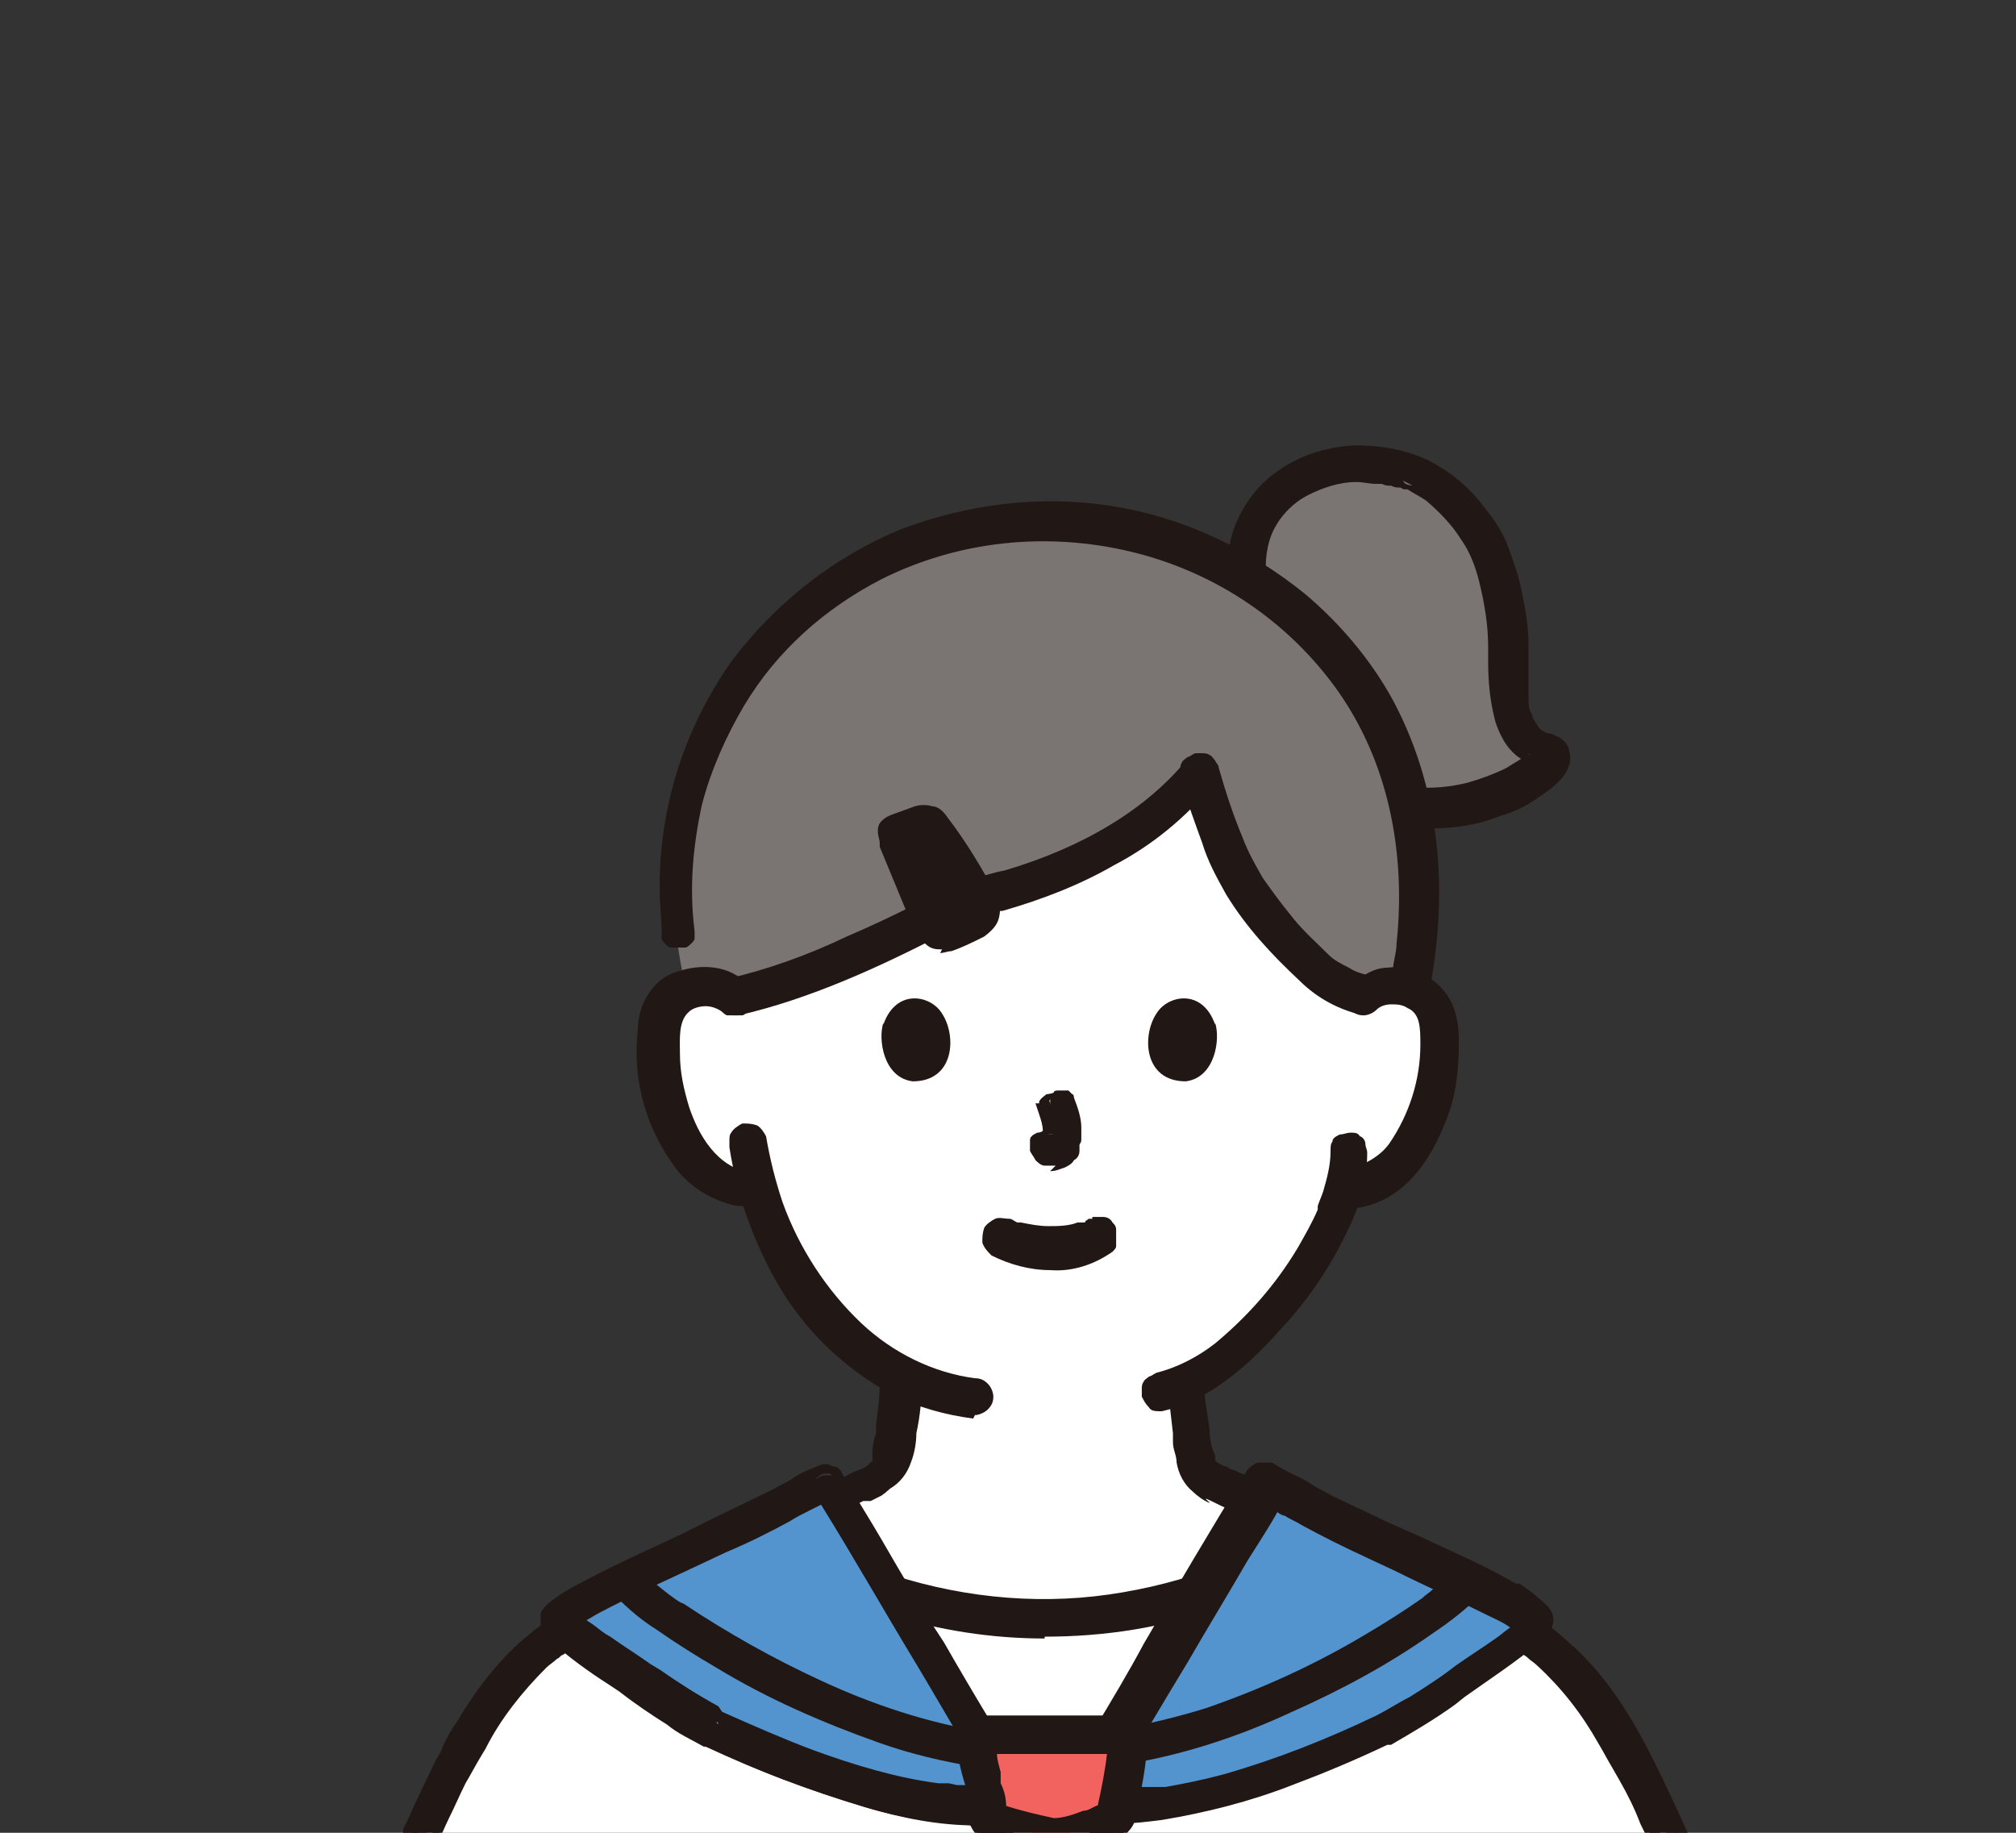 <svg viewBox="0 0 110 100" xmlns="http://www.w3.org/2000/svg" xmlns:xlink="http://www.w3.org/1999/xlink"><rect x="0" y="0" width="110" height="100" fill="#333333" stroke="none"/><clipPath id="a"><path d="m16 17h78v83h-78z"/></clipPath><g clip-path="url(#a)"><path d="m72.4 82.8c-.3-.1-5.6-2.6-5.7-2.6-1.7-.6-1.6-1.7-1.8-2.9-.2-.9-.3-1.8-.3-2.7 4.3-1.8 7.8-7.6 8.4-9.3 0-.3.3-.8.4-1.4h.3c.7-.1 1.4-.4 2-.9.7-.6 1.3-1.4 1.7-2.2.8-1.7 1.2-3.6 1-5.4 0-.5-.1-.9-.4-1.4-.2-.3-.4-.6-.7-.8s-.6-.3-1-.4c-.4 0-.7 0-1.1 0-.4.1-.7.3-1 .5 0 0 1.8-14.4-17.2-14.4s-17.1 14.4-17.1 14.4c-.3-.2-.6-.4-1-.5s-.7-.1-1.1 0c-.4 0-.7.2-1 .4s-.6.5-.7.8c-.2.4-.3.9-.4 1.4-.2 1.9.2 3.8 1 5.4.4.9 1 1.6 1.7 2.2.6.5 1.3.8 2 .9h.7c.6 2.5 1.8 4.7 3.3 6.6 1.4 1.7 3 3.1 5 4 0 1-.2 1.9-.3 2.8-.2 1.2-.1 2.3-1.8 2.9-.1 0-5.3 2.5-5.7 2.6 0 0 .1 9.1 15.1 9.1s15.6-9.1 15.6-9.1z" fill="#fff"/><path d="m91 100.2c-.6-1.3-1.2-2.7-1.9-3.9-.6-1.1-1.8-3.8-4.2-5.9-2.8-2.3-5.9-4.2-9.2-5.7-.9-.4-1.8-.9-2.8-1.3-4.6 3.3-10.2 5-15.8 5s-11.2-1.7-15.8-5c-1 .4-2 .9-2.8 1.3-3.3 1.5-6.4 3.4-9.2 5.7-2.4 2.1-3.6 4.8-4.2 5.9-.7 1.3-1.3 2.6-1.9 3.9h68z" fill="#fff"/><path d="m72.6 42.2c1 1.1 3 1.9 5.3 1.9 2.1 0 4.2-.7 5.9-2 .2-.2.4-.4.6-.7 0 0 0-.2 0-.3v-.2c-1.4-.2-1.9-1.5-2.1-2.9s0-2.9-.2-4.2c-.3-2-.9-3.8-1.4-4.5-2.1-3.4-4.4-3.8-6.2-4-1 0-1.9.1-2.8.5-.9.3-1.7.9-2.4 1.6-.5.6-.9 1.4-1.1 2.2s-.2 1.6 0 2.4l4.6 10.3z" fill="#7a7473"/><path d="m72.1 42.7c1.1 1.1 2.6 1.8 4.2 2 1.8.3 3.7 0 5.4-.5.7-.3 1.4-.6 2.1-1.1s1.6-1.2 1.3-2.2c0-.2-.2-.4-.4-.5-.2 0-.4-.1-.6-.2s-.5-.3-.6-.5-.3-.5-.3-.7c0-.3-.2-.6-.2-.9 0-1 0-2 0-2.9 0-1-.2-2-.4-2.9-.2-.8-.5-1.6-.8-2.4-.3-.7-.7-1.3-1.2-1.9-.8-1.1-1.8-1.9-3-2.5s-2.5-.8-3.8-.8c-1.6 0-3.2.7-4.4 1.7-.6.6-1.2 1.2-1.5 2-.4.8-.5 1.6-.6 2.5 0 .4 0 .9.1 1.3 0 .2.2.3.3.4.2 0 .3.1.5 0 .2 0 .3-.2.4-.3 0-.2.1-.3 0-.5-.2-1 0-2 .4-2.9s1.1-1.6 2-2.1c.8-.5 1.8-.7 2.7-.8h1.2.1.2c.2 0 .4 0 .5.1.2 0 .3 0 .5.1h.2.1c.4.2.8.4 1.1.6.8.6 1.5 1.4 2 2.2.5.7.8 1.6 1.1 2.4.3 1.2.5 2.4.6 3.7 0 1.3 0 2.7.3 4 .2.5.4 1 .8 1.4.2.2.4.4.6.5.1 0 .3.1.5.2h.2s.2 0 .1 0l-.2-.2s0-.1 0 0v.1c-.1.2-.3.3-.5.5-.3.2-.5.4-.8.5-.7.4-1.4.7-2.2.9-1.7.4-3.5.3-5.1-.2-.7-.2-1.4-.7-1.9-1.2-.6-.7-1.6.3-1 1z" fill="#211715"/><path d="m77.9 45.1c-.6 0-1.1 0-1.7-.1-1.6-.2-3.2-.9-4.4-2.1 0-.1-.2-.2-.2-.4 0-.1 0-.3 0-.4s0-.3.1-.4c0-.1.1-.2.3-.3 0 0 .2-.2.3-.2h.4.4c.1 0 .2.1.3.2.5.5 1.1.9 1.8 1.1 1.6.6 3.3.6 4.9.2.7-.2 1.5-.5 2.1-.8.3-.2.5-.3.8-.5-.2-.1-.4-.3-.5-.4-.4-.4-.7-1-.9-1.6-.3-1.1-.4-2.2-.4-3.3v-.8c0-1.2-.2-2.4-.5-3.6-.2-.8-.5-1.6-1-2.3-.5-.8-1.2-1.5-1.9-2.1-.3-.2-.7-.4-1-.6h-.2s-.2-.1-.2-.1c-.2 0-.3 0-.5-.1-.2 0-.3 0-.5-.1h-.3c-.4 0-.7-.1-1.1-.1-.9 0-1.8.3-2.6.7s-1.5 1.1-1.9 1.9-.5 1.8-.4 2.7c0 .3 0 .5-.1.8-.1.2-.4.4-.6.5-.3 0-.5 0-.8-.1-.2-.1-.4-.4-.5-.6 0-.5-.1-.9-.1-1.4 0-.9.2-1.8.6-2.6s.9-1.5 1.6-2.1c1.3-1.1 2.9-1.7 4.7-1.8 1.4 0 2.7.2 4 .8 1.2.6 2.3 1.5 3.1 2.6.5.6.9 1.2 1.2 1.9.3.8.6 1.6.8 2.5.2 1 .4 2 .4 3v1.1 1.9c0 .3 0 .6.2.9 0 .2.2.4.3.6s.3.3.5.4c.2 0 .4.1.6.2.1 0 .3.2.4.3s.2.3.2.4c.4 1.2-.9 2.1-1.5 2.5-.7.5-1.4.9-2.2 1.1-1.2.5-2.5.7-3.8.7zm-5.6-2.6c1.1 1 2.5 1.7 4 1.9 1.7.3 3.5 0 5.2-.5.7-.3 1.4-.6 2-1 .7-.5 1.4-1.1 1.2-1.8 0-.1-.1-.3-.2-.3s-.3 0-.5-.1c-.3-.1-.6-.4-.8-.6s-.3-.5-.4-.8-.2-.7-.2-1c0-.6 0-1.3 0-1.9 0-.3 0-.7 0-1 0-1-.2-1.9-.4-2.9-.2-.8-.4-1.6-.8-2.4-.3-.6-.7-1.2-1.1-1.8-.7-1-1.7-1.9-2.8-2.4s-2.4-.8-3.7-.7c-1.6 0-3 .7-4.2 1.7-.6.5-1.1 1.2-1.4 1.9s-.5 1.5-.5 2.3c0 .4 0 .8.1 1.2 0 0 0 .2.2.2s.2 0 .3 0c0 0 .2 0 .2-.2 0 0 0-.2 0-.3-.2-1.1 0-2.1.4-3.1.5-1 1.2-1.8 2.2-2.2.9-.5 1.9-.8 2.9-.8h1.2.3c.2 0 .4.1.6.2.2 0 .4 0 .5.2s.6.2.6.2c.3.2.6.4.9.6.8.6 1.6 1.4 2.1 2.3.5.8.9 1.6 1.1 2.5.4 1.2.5 2.5.6 3.7v.8c0 1 0 2.1.3 3.1.2.5.4.9.8 1.3.2.2.3.3.5.4s0 0 0 0h.3c0-.1.1.2.1.2l.4.4v.3s-.2.3-.2.3h-.4c0-.2-.1-.2-.2-.2 0 0-.2.2-.3.2-.3.2-.6.4-.8.6-.7.4-1.5.7-2.3.9-1.8.4-3.6.4-5.3-.2-.8-.3-1.5-.7-2-1.3s0 0-.1 0c0 0 0 0-.1 0 0 0 0 0-.1 0v.1.1.1.1z" fill="#211715"/><path d="m74.3 54.3c.3-.2.6-.4 1-.5s.7-.1 1.1 0c.2 0 .4 0 .6.2.4-2 .5-4.1.4-6.2-.1-3.4-1.1-6.7-2.8-9.6-.7-1.2-1.6-2.3-2.6-3.3-.4-.4-1-1-1.4-1.4-1.1-.9-2.2-1.6-3.4-2.3-1-.5-1.9-1-3-1.4-2.3-.8-4.7-1.2-7.1-1.2-4.3 0-8.5 1.2-12 3.7-2.5 1.7-4.5 4-6 6.7-1.4 2.7-2.2 5.6-2.3 8.7 0 1.1 0 2.1.1 3.2.1 1 .3 2 .5 3h.4 1.1c.4.1.7.3 1 .5 5.5-1.3 11.7-4.8 13-5.4 4.9-1.1 9.6-3.4 12.5-6.9.6 2.1 1.4 4.2 2.3 6.1 1 1.7 4 5.6 6.5 6.2" fill="#7a7473"/><g fill="#211715"><path d="m64.9 42.4c.4 1.2.8 2.4 1.2 3.6.3.9.8 1.8 1.3 2.7 1.1 1.7 2.4 3.3 3.9 4.6.8.8 1.8 1.4 2.9 1.7.9.2 1.2-1.1.4-1.3-.4 0-.7-.2-1.1-.4s-.8-.5-1.1-.8c-.8-.7-1.5-1.4-2.2-2.2-.6-.7-1.1-1.3-1.5-2.1-.4-.7-.8-1.5-1.1-2.3-.5-1.3-.9-2.5-1.3-3.8 0-.2-.2-.3-.3-.4-.2 0-.3-.1-.5 0-.2 0-.3.2-.4.3 0 .2-.1.3 0 .5z"/><path d="m74.3 55.3s-.2 0-.3 0c-1.1-.3-2.2-.9-3.1-1.8-1.5-1.4-2.9-2.9-4-4.7-.5-.9-1-1.8-1.3-2.8-.4-1.1-.8-2.2-1.2-3.5 0-.2 0-.4 0-.5s0-.3.1-.4c0-.1.2-.2.3-.3.1 0 .2-.1.4-.2h.4c.1 0 .3 0 .4.1.1 0 .2.2.3.3 0 .1.2.2.2.4.4 1.4.8 2.6 1.3 3.8.3.8.7 1.5 1.1 2.2.5.7 1 1.4 1.5 2 .6.8 1.4 1.5 2.1 2.2.3.3.7.5 1.1.7.3.2.6.3 1 .4.2 0 .3.1.5.2.1.1.2.3.3.4v.6c0 .2-.1.4-.3.5 0 0-.2.2-.3.2s-.3 0-.4 0m-9.2-12.8c.4 1.3.8 2.5 1.2 3.6.3.9.7 1.8 1.2 2.6 1 1.7 2.3 3.2 3.8 4.5.8.7 1.7 1.3 2.8 1.6h.2.2s0-.1.1-.2 0-.1 0-.2c0 0 0 0 0-.1 0 0 0 0-.1 0-.4 0-.8-.3-1.2-.5s-.8-.5-1.1-.8c-.8-.7-1.5-1.4-2.2-2.2-.6-.7-1.1-1.4-1.6-2.1s-.9-1.5-1.2-2.3c-.5-1.2-.9-2.5-1.3-3.9 0 0 0 0 0-.1 0 0 0 0-.1 0 0 0 0 0-.1 0 0 0 0 0-.1 0 0 0 0 0-.1 0v.1.1z"/><path d="m65 41.4c-2.5 3.2-6.3 5.1-10.1 6.2-.5.2-1.1.3-1.6.4-.3 0-.6.2-.9.3-.5.2-.9.5-1.4.7-1.5.8-3.1 1.6-4.7 2.3-2.1 1-4.3 1.7-6.5 2.3-.9.2-.5 1.5.4 1.3 3.9-.9 7.5-2.6 11-4.4.5-.3 1.1-.6 1.6-.8.2 0 .3-.2.5-.2h.2.4c.3 0 .5-.1.8-.2 2.1-.6 4.1-1.4 6-2.4 2-1.1 3.8-2.6 5.3-4.3.1-.1.2-.3.2-.5s0-.4-.2-.5c-.1-.1-.3-.2-.5-.2s-.4 0-.5.2"/><path d="m40 55.3c-.1 0-.3 0-.4 0s-.2-.1-.3-.2-.2-.3-.3-.5c0-.2 0-.4 0-.6s.1-.3.3-.4c.1-.1.3-.2.4-.2 2.2-.5 4.4-1.3 6.5-2.3 1.4-.6 2.9-1.3 4.6-2.2l.4-.2c.3-.2.6-.3 1-.5.3-.2.7-.3 1-.3.5-.1 1-.3 1.6-.4 4.4-1.3 7.8-3.4 10-6.1.2-.2.5-.3.7-.3s.5.1.7.3.3.5.3.7c0 .3-.1.5-.3.7-1.5 1.8-3.3 3.3-5.4 4.4-1.9 1.1-4 1.9-6.1 2.5-.3 0-.5.1-.8.2h-.4c-.1.1-.2.1-.2.1-.1 0-.2.1-.3.2l-1.6.8c-3.5 1.8-7.2 3.5-11.1 4.4 0 0-.2 0-.3 0m25.3-13.8c-2.3 2.8-5.8 5-10.3 6.3-.5.2-1.1.3-1.6.4-.3 0-.6.2-.9.3-.3.2-.6.3-1 .5l-.4.2c-1.8.9-3.3 1.6-4.7 2.3-2.1 1-4.3 1.7-6.6 2.3 0 0 0 0-.1 0v.1.2s0 .1.1.2h.2.2c3.8-.9 7.5-2.6 11-4.4l1.6-.8c.2-.1.3-.2.5-.3h.3c0-.1 0 0 0 0h.3c.3-.1.5-.2.8-.3 2.1-.6 4.1-1.4 6-2.4 2-1.1 3.8-2.5 5.2-4.2 0 0 .1-.2.1-.3 0 0 0-.2-.1-.3h-.2s-.2 0-.2 0z"/><path d="m74.8 54.8c.3-.2.6-.4 1-.4s.8 0 1.1.2c.8.5.9 1.5.9 2.3 0 2-.6 4-1.7 5.6-.6.8-1.5 1.4-2.5 1.6-.2 0-.3.2-.4.3 0 .2-.1.3 0 .5 0 .2.2.3.3.4.2 0 .3.1.5 0 2.5-.4 4.1-2.8 4.8-5.1.4-1.2.5-2.4.5-3.7s-.4-2.6-1.6-3.3c-.6-.3-1.3-.5-2-.4-.7 0-1.3.4-1.8.8-.1.1-.2.3-.2.5s0 .4.2.5c.1.1.3.2.5.2s.4 0 .5-.2z"/><path d="m73.7 65.8c-.2 0-.5 0-.7-.3-.2-.2-.3-.4-.3-.6s0-.5.2-.7c.1-.2.3-.4.6-.4.9-.2 1.8-.7 2.3-1.4 1.1-1.6 1.7-3.5 1.7-5.4 0-.9 0-1.7-.7-2-.3-.2-.6-.2-.9-.2s-.6.1-.8.3c-.2.2-.5.3-.7.3-.3 0-.5-.1-.7-.3s-.3-.5-.3-.7c0-.3.1-.5.3-.7.6-.5 1.3-.8 2-.9.8 0 1.5 0 2.2.5 1.5.9 1.7 2.4 1.7 3.5 0 1.3-.1 2.6-.5 3.8-.5 1.4-1.8 4.8-5 5.3h-.2m2.1-11.9c.4 0 .8.1 1.1.3 1 .6 1 1.8 1.1 2.6 0 2.1-.6 4.1-1.8 5.8-.7.9-1.6 1.5-2.7 1.7 0 0-.2 0-.2.2v.3s0 .2.2.2h.3c2.9-.5 4.1-3.6 4.5-4.9.4-1.2.5-2.4.5-3.6 0-1.5-.5-2.4-1.4-3-.5-.3-1.1-.4-1.8-.4-.6 0-1.2.3-1.6.7v.2s0 .2.1.2h.3s.2 0 .2-.1l.2.2-.2-.3c.4-.3.9-.5 1.4-.5"/><path d="m73 62.9c0 .8-.2 1.5-.4 2.2 0 .3-.2.5-.3.8v.2c-.3.7-.7 1.4-1.2 2.1-1.2 2-2.8 3.8-4.6 5.3-1 .8-2.1 1.4-3.4 1.7-.9.2-.5 1.5.4 1.3 2.6-.6 4.7-2.4 6.4-4.4 1.4-1.6 2.6-3.3 3.5-5.2.6-1.3 1-2.7 1-4.1 0-.9-1.4-.9-1.4 0z"/><path d="m63.3 77c-.2 0-.5 0-.6-.2-.2-.2-.3-.4-.4-.6 0-.1 0-.3 0-.4s0-.3.1-.4c0-.1.2-.2.3-.3.1 0 .2-.1.4-.2 1.2-.3 2.3-.9 3.2-1.6 1.8-1.5 3.3-3.2 4.5-5.2.4-.7.8-1.4 1.1-2.1 0-.1 0-.2 0-.2.1-.3.2-.5.3-.8.2-.7.4-1.4.4-2.2 0-.2 0-.4.1-.5 0-.2.2-.3.4-.4.2 0 .4-.1.6-.1s.4 0 .5.2c.1 0 .3.2.3.4s.1.3.1.5c0 1.5-.4 2.9-1.1 4.3-.9 1.9-2.1 3.7-3.6 5.3-2.2 2.5-4.3 4-6.5 4.5 0 0-.2 0-.3 0m9.3-10.4c-.3.6-.7 1.3-1.1 1.9-1.2 2-2.8 3.9-4.7 5.4-1 .8-2.2 1.4-3.5 1.8 0 0 0 0-.1 0v.1.1.1s0 0 .1.1h.1.1c2.1-.5 4.1-1.9 6.2-4.3 1.4-1.5 2.6-3.3 3.5-5.2.6-1.3.9-2.6 1-4v-.1s0 0 0-.1c0 0-.1 0-.2 0 0 0-.1 0-.2 0 0 0 0 0-.1.1v.2c0 .8-.2 1.6-.4 2.3 0 .2-.2.5-.2.7s-.3.7-.3.7z"/><path d="m40.5 53.8c-.5-.4-1-.7-1.6-.8s-1.2 0-1.8.2-1 .6-1.4 1.1c-.3.6-.5 1.2-.6 1.9-.2 2.5.4 5 1.9 7.1.8 1.1 2 1.9 3.4 2.2h.5c.2 0 .3-.2.3-.4s0-.4 0-.5c0-.2-.2-.3-.4-.3-1.9-.3-3.1-2.1-3.7-3.8-.3-.9-.5-1.9-.6-2.9 0-.9 0-2 .6-2.6.3-.3.7-.4 1.2-.4.4 0 .8.2 1.2.4.1.1.3.2.5.2s.4 0 .5-.2c.1-.1.2-.3.2-.5s0-.4-.2-.5z"/><path d="m40.5 65.8s-.2 0-.3 0c-1.4-.3-2.7-1.1-3.5-2.3-1.5-2.1-2.2-4.7-1.9-7.3 0-.7.2-1.4.6-2s.9-1 1.6-1.2c.6-.2 1.3-.3 2-.2s1.3.4 1.8.9c0 .1.2.2.2.4v.4.4c0 .1-.1.2-.2.3 0 0-.2.2-.3.2s-.3 0-.4 0-.3 0-.4 0-.2-.1-.3-.2c-.3-.2-.6-.3-.9-.3s-.7.1-.9.3c-.6.5-.5 1.5-.5 2.3 0 1 .2 1.9.5 2.9.5 1.5 1.5 3.3 3.4 3.6.1 0 .3 0 .4.2.1 0 .2.2.3.3 0 .1.1.3.1.4v.4c0 .2-.2.4-.4.5s-.4.2-.6.2m-2.5-12.7c-.4 0-.7 0-1.1.2-.5.2-.9.5-1.2 1s-.5 1.1-.5 1.7c-.2 2.4.4 4.9 1.8 6.9.7 1.1 1.9 1.8 3.1 2.1h.3s.2-.1.2-.2c0 0 0-.2 0-.3 0 0-.1-.1-.2-.2-2.2-.4-3.4-2.4-3.9-4-.3-1-.5-2-.6-3 0-.9 0-2.2.8-2.9.4-.3.9-.5 1.4-.5s1 .2 1.4.5c0 0 .2.1.3.1 0 0 .2 0 .3-.1v-.2s0-.2-.1-.2c-.5-.5-1.2-.7-1.9-.7z"/><path d="m40 62.6c.4 2.6 1.3 5 2.6 7.3 1.5 2.5 3.6 4.6 6.2 6 1.3.7 2.8 1.1 4.3 1.3.2 0 .4 0 .5-.2.1-.1.2-.3.2-.5s0-.4-.2-.5c-.1-.1-.3-.2-.5-.2-2.4-.3-4.7-1.4-6.4-3.1-2-1.8-3.5-4.2-4.4-6.7-.4-1.2-.7-2.4-.9-3.7 0-.2-.2-.3-.3-.4-.2 0-.3-.1-.5 0-.2 0-.3.2-.4.3 0 .2-.1.3 0 .5z"/><path d="m53.1 77.4c-1.5-.2-3-.6-4.4-1.3-2.6-1.4-4.8-3.5-6.3-6.1-1.3-2.3-2.2-4.8-2.6-7.4 0-.1 0-.3 0-.4s0-.3.1-.4c.1-.2.4-.4.6-.5.3 0 .5 0 .8.1.2.1.4.4.5.6.2 1.2.5 2.4.9 3.6.9 2.5 2.4 4.8 4.3 6.6 1.7 1.6 3.9 2.7 6.2 3 .3 0 .5.1.7.3s.3.5.3.7c0 .3-.1.5-.3.7s-.5.3-.7.3m-12.5-15.1s0 0 0 0-.2 0-.2.2v.3c.4 2.6 1.3 5 2.6 7.2 1.5 2.5 3.6 4.5 6.1 5.8 1.3.7 2.7 1.1 4.1 1.2 0 0 .2 0 .2-.1v-.2s0-.2-.1-.2c0 0-.2-.1-.3-.1-2.5-.3-4.8-1.4-6.6-3.2-2-1.9-3.6-4.2-4.5-6.9-.4-1.2-.7-2.4-.9-3.7 0 0 0-.1-.1-.2s-.1 0-.2 0"/><path d="m44.4 81.3c-2.1.8-4.1 1.7-6 2.7-2 .9-4 2-5.9 3.2-1.2.8-2.4 1.6-3.5 2.6-1.4 1.3-2.7 2.8-3.6 4.5-.4.7-.7 1.3-1.1 2-.7 1.2-1.2 2.5-1.8 3.7 0 .2-.1.3 0 .5s.2.3.3.4c.2 0 .3.1.5 0 .2 0 .3-.2.4-.3.5-1.1 1-2.2 1.5-3.2.3-.6.7-1.3 1-1.9.9-1.7 2-3.2 3.4-4.5.2-.2.4-.3.6-.5.1 0 .2-.2.3-.3s.2-.2.2-.2c.6-.5 1.2-.9 1.9-1.3 1.8-1.2 3.6-2.2 5.5-3.1 2.1-1.1 4.4-2.1 6.6-2.9.2 0 .3-.2.4-.3s.1-.3 0-.5c0-.2-.2-.3-.3-.4-.2 0-.3-.1-.5 0z"/><path d="m23 101.3c-.2 0-.4 0-.5-.1-.2-.1-.4-.4-.5-.6s0-.5 0-.8c.2-.4.4-.8.6-1.3.4-.8.8-1.7 1.2-2.5.2-.3.3-.5.4-.8.2-.4.4-.8.7-1.2 1-1.7 2.2-3.3 3.7-4.6 1.1-.9 2.3-1.8 3.6-2.6 1.9-1.2 3.9-2.3 5.9-3.2l1-.5c1.7-.8 3.4-1.6 5.1-2.2h.8c.2.1.4.4.5.6v.8s-.4.4-.6.5c-1.9.7-3.8 1.6-5.7 2.5l-.9.4c-1.9.9-3.7 1.9-5.5 3.1-.7.4-1.3.9-1.8 1.3l-.3.2c-.1 0-.2.2-.3.2-.2.2-.4.3-.6.5-1.3 1.3-2.5 2.8-3.3 4.4l-.3.5c-.3.5-.5.9-.8 1.4-.3.6-.6 1.3-.9 1.9-.2.4-.4.9-.6 1.3 0 .2-.2.3-.4.4s-.3.1-.5.1m21.5-19.4c-1.7.6-3.4 1.4-5 2.2l-1 .5c-2 .9-4 2-5.9 3.2-1.2.8-2.4 1.6-3.5 2.5-1.4 1.2-2.6 2.7-3.5 4.4-.2.4-.4.8-.7 1.2-.1.3-.3.5-.4.8-.4.8-.8 1.6-1.2 2.4-.2.4-.4.9-.6 1.3v.3s0 .2.2.2h.3s.2 0 .2-.2c.2-.4.4-.8.6-1.3.3-.6.6-1.3.9-2 .2-.5.5-.9.8-1.4l.3-.5c.9-1.7 2.1-3.3 3.5-4.6.2-.2.4-.3.6-.5 0 0 .1-.1.2-.2s.4-.3.4-.3c.6-.4 1.2-.9 1.9-1.3 1.8-1.2 3.7-2.2 5.6-3.1l.9-.4c1.9-.9 3.8-1.8 5.7-2.5 0 0 .2 0 .2-.2 0 0 0-.2 0-.3 0 0 0-.2-.2-.2 0 0-.2 0-.3 0"/><path d="m69.3 82.6c2 .7 3.9 1.7 5.8 2.6 2 .9 3.9 2 5.8 3.1.7.4 1.4.9 2 1.4.1 0 .3.2.4.3h.2v.2c-.1 0 0 0 0 0 .2.2.4.3.6.5 1.4 1.2 2.5 2.7 3.4 4.3.4.7.7 1.4 1.1 2 .6 1.2 1.1 2.4 1.7 3.6 0 .2.2.3.4.3h.5c.2 0 .3-.2.3-.4s0-.4 0-.5c-1.7-3.5-3.2-7.3-6.2-10-1-.9-2.1-1.7-3.3-2.4-1.8-1.2-3.7-2.2-5.7-3.2-2.2-1.1-4.5-2.1-6.8-3-.2 0-.4 0-.5 0-.2 0-.3.2-.3.4v.5c0 .2.2.3.4.3z"/><path d="m91 101.3c-.2 0-.4 0-.5-.1-.2 0-.3-.2-.4-.4-.2-.5-.4-.9-.6-1.3-.3-.8-.7-1.6-1.1-2.3l-.4-.7c-.3-.5-.5-.9-.8-1.4-.9-1.6-2-3-3.3-4.2-.2-.2-.4-.3-.6-.5l-.3-.2c-.1 0-.3-.2-.4-.3-.6-.5-1.3-.9-2-1.4-1.8-1.1-3.8-2.2-5.7-3.1l-1.1-.5c-1.5-.8-3.1-1.4-4.7-2-.3 0-.5-.3-.6-.5s-.2-.5 0-.8c0-.3.2-.5.5-.6.2-.1.5-.2.8-.1 2 .8 4 1.6 5.9 2.6l1 .5c2 .9 3.9 2 5.7 3.2 1.2.7 2.3 1.6 3.3 2.5 2.7 2.4 4.2 5.6 5.7 8.8.2.4.4.9.6 1.3.1.2.2.5 0 .8 0 .3-.2.5-.5.6-.2 0-.3.1-.5.1m-7.2-11.4c.2.2.4.3.6.5 1.4 1.2 2.6 2.7 3.5 4.4.3.5.5.9.8 1.4l.4.6c.4.8.8 1.6 1.1 2.4.2.4.4.9.6 1.3 0 0 .1.1.2.1h.3s.1-.1.2-.2c0 0 0-.2 0-.3-.2-.4-.4-.9-.6-1.3-1.5-3.1-3-6.3-5.5-8.6-1-.9-2.1-1.7-3.2-2.4-1.8-1.2-3.7-2.2-5.6-3.2l-1-.5c-1.9-1-3.8-1.8-5.8-2.6 0 0-.2 0-.3 0 0 0-.1.1-.2.2v.1.1.1h.1c1.6.6 3.2 1.3 4.8 2.1l1.1.5c2 .9 3.9 2 5.8 3.1.7.5 1.4.9 2 1.4.1 0 .2.2.4.3l.3.2v.2c-.1 0 0-.2 0-.2z"/><path d="m48.8 75.5c0 .8-.1 1.5-.3 2.3 0 .5-.1 1-.3 1.5v.3.1s0 .1-.1.2-.2.2-.2.2c-.3.2-.6.3-.9.4-1.3.6-2.6 1.2-3.9 1.8-.4.2-.7.3-1.1.5-.1 0-.2.1-.4.2 0 0-.2.1 0 0-.2 0-.3.2-.4.3 0 .2-.1.3 0 .5 0 .2.2.3.3.4.2 0 .3.1.5 0 .5-.2 1-.4 1.5-.7.8-.4 1.6-.7 2.4-1.1.6-.3 1.2-.6 1.8-.8 0 0 .3-.2 0 0 .3-.2.6-.2.9-.4.5-.3.9-.8 1.1-1.4.2-.5.3-1.1.3-1.6.2-.9.3-1.9.3-2.9 0-.2 0-.4-.2-.5s-.3-.2-.5-.2-.4 0-.5.2-.2.3-.2.5z"/><path d="m41.7 84.7c-.2 0-.4 0-.6-.2s-.3-.3-.4-.5c0-.3 0-.5 0-.8.1-.2.3-.4.6-.5s1.4-.6 1.4-.6c.5-.2 1.1-.5 1.6-.7.8-.4 1.6-.7 2.3-1.1.3-.1.6-.2.8-.4 0 0 .1-.1.2-.2s0 0 0-.1c0-.1 0-.1 0-.1s0-.2 0-.3c0-.3.1-.7.2-1 0-.2 0-.3 0-.5.1-.7.2-1.5.2-2.2 0-.3.1-.5.3-.7s.5-.3.7-.3h.4c.1 0 .2.1.3.2 0 0 .2.2.2.3v.4c0 1-.2 2-.3 2.9 0 .6-.2 1.1-.3 1.7-.2.6-.6 1.2-1.2 1.6-.2.1-.4.2-.6.3 0 0-.1 0-.2 0 0 0-.1 0-.2 0-.4.2-.8.4-1.2.6l-.5.3c-.8.4-1.6.7-2.4 1.1l-.4.2c-.4.2-.7.3-1.1.5 0 0-.2 0-.3 0m.3-1.2s-.1.1-.2.2v.2s0 .2.2.2.2 0 .3 0c.3-.1.7-.3 1-.5l.4-.2c.8-.4 1.6-.7 2.4-1.1l.5-.3c.4-.2.8-.4 1.2-.5 0 0 .1 0 .2-.1 0 0 .2 0 .2-.1.1 0 .3-.1.4-.2.4-.3.8-.7.9-1.2.2-.5.3-1 .3-1.6.2-.9.3-1.9.3-2.8 0 0 0-.2-.1-.2 0 0-.2-.1-.2-.1s-.2 0-.2.1c0 0-.1.2-.1.3 0 .8-.1 1.6-.3 2.3v.5c0 .3-.1.7-.2 1.1s-.2.6-.2.6-.1.1-.1.1c0 .1-.2.2-.3.3-.3.2-.6.3-.9.5-.8.3-1.5.7-2.3 1.1-.5.2-1.1.5-1.6.7l-1.4.6s0 0-.1 0 0 0 0 0"/><path d="m63.9 75.5c0 .9.2 1.7.3 2.6 0 .5.1 1.1.3 1.6.1.5.4 1 .8 1.4.2.2.5.4.8.5.2 0 .3.1.4.2-.2-.1-.2 0-.1 0 1.3.6 2.7 1.2 4 1.8.6.3 1.2.6 1.8.8h.3.3s.2-.1.2-.2c0 0 0-.2.1-.2 0 0 0-.2 0-.3 0 0 0-.2 0-.3 0 0-.1-.1-.2-.2 0 0-.2 0-.2-.1-.2 0 .2 0 0 0h-.3c-.3-.3-.6-.4-.9-.5-.8-.4-1.5-.7-2.3-1.1-.6-.3-1.2-.6-1.8-.8-.2 0-.3-.2-.5-.2s-.4-.2-.6-.4c0 0 0 0-.1-.1 0 0 0 .1 0 0 0 0 0 0 0-.1-.2-.5-.3-1-.3-1.5-.1-.8-.3-1.7-.3-2.5 0-.2 0-.4-.2-.5-.1-.1-.3-.2-.5-.2s-.4 0-.5.2-.2.3-.2.5z"/><path d="m72.4 84.7s-.2 0-.3 0c-.5-.2-.9-.4-1.3-.6-.2 0-.3-.2-.5-.2l-1-.5c-1-.5-2-.9-3-1.4s-.2 0-.3 0c-.3-.1-.7-.4-.9-.6-.5-.4-.8-1-.9-1.6 0-.4-.2-.7-.2-1.1 0-.2 0-.3 0-.5-.1-.9-.2-1.7-.3-2.6 0-.3.1-.6.3-.8s.5-.3.7-.3c.3 0 .5.1.7.3s.3.5.3.7c0 .8.2 1.7.3 2.5 0 .5.1 1 .3 1.4v.2.1c.1.1.3.2.5.3h.1c.1.1.3.2.4.2l1.8.8c.8.4 1.5.7 2.3 1.1.3.1.6.3.9.4h.3c0 .1.2.2.2.2s0 0 0 0c.2.1.3.3.4.5v.6c0 .2-.2.4-.4.5s-.4.2-.6.2m-5.5-3c.9.4 1.9.9 2.8 1.3l1 .5c.2 0 .3.2.5.2.4.2.8.4 1.3.6h.3s.1-.1.2-.2c0 0 0-.1 0-.2 0 0 0-.1-.1-.2l-.4-.2s0 0 0 0c-.3-.1-.6-.3-.9-.4-.8-.4-1.5-.7-2.3-1.1l-1.8-.8c-.1 0-.3-.1-.4-.2h-.1c-.2-.1-.4-.3-.6-.4s-.4-.5-.4-.5h.1-.1v-.3c-.1 0 0 0 0 0-.1-.4-.2-.9-.2-1.3-.1-.8-.3-1.7-.3-2.5 0 0 0-.2-.1-.3 0 0-.2-.1-.3-.1 0 0-.2 0-.2.1s-.1.1-.1.2c0 .8.2 1.7.3 2.5v.5c0 .4.1.7.2 1.1.1.5.4.9.7 1.2.2.2.5.3.7.5h.2c.1 0 .2 0 .3.1z"/><path d="m40.9 84c3.7 2.6 7.9 4.2 12.3 4.8 4.5.6 9 .1 13.3-1.4 2.4-.8 4.6-2 6.7-3.4.2 0 .3-.2.3-.4s0-.4 0-.5c0-.2-.2-.3-.4-.3s-.4 0-.5 0c-3.5 2.5-7.6 4.1-11.9 4.6-4.3.6-8.6 0-12.7-1.3-2.3-.8-4.4-1.9-6.3-3.3-.2 0-.3-.1-.5 0-.2 0-.3.2-.4.3 0 .2-.1.3 0 .5 0 .2.2.3.3.4z"/><path d="m57 89.4c-5.8 0-11.5-1.8-16.3-5.1h-.2c0-.1 0-.2 0-.2-.2-.2-.3-.4-.3-.7 0-.2 0-.5.2-.7s.4-.3.6-.4c.2 0 .5 0 .7.1 1.9 1.4 4.1 2.5 6.3 3.3 4 1.4 8.3 1.9 12.5 1.3s8.2-2.1 11.7-4.6c.1 0 .2-.1.4-.2h.4c.1 0 .3 0 .4.2.1 0 .2.2.3.3 0 .1.1.2.1.4v.4c0 .1 0 .3-.2.4 0 .1-.2.2-.3.3-2.1 1.5-4.3 2.6-6.7 3.5-3.1 1.1-6.3 1.6-9.6 1.6zm-15.7-5.5c3.6 2.4 7.7 4 12 4.6 4.4.6 8.9.1 13.1-1.4 2.3-.8 4.6-2 6.6-3.4 0 0 .1-.1.2-.2 0 0 0-.2 0-.3 0 0-.1-.1-.2-.2 0 0-.2 0-.3 0-3.6 2.5-7.7 4.1-12 4.7s-8.7 0-12.8-1.4c-2.3-.8-4.4-1.9-6.4-3.3 0 0-.2 0-.3 0 0 0-.2 0-.2.2v.3s0 .2.2.2h.2v.2z"/></g><path d="m75.5 94.3c1.9-.9 8.6-5.6 8.4-5.8-.6-.9-6.4-3.4-10.5-5.4-2.3-1.1-3.8-2.1-4.2-2.2-2.8 4.6-7.5 12.7-10.4 17.5 3.1.6 8.2 0 16.8-4" fill="#5394cf"/><path d="m38.8 94.3c-1.9-.9-8.6-5.6-8.4-5.8.6-.9 6.4-3.4 10.5-5.4 2.3-1.1 3.8-2.1 4.2-2.3 2.8 4.6 7.5 12.7 10.4 17.5-3.1.6-8.2 0-16.8-4" fill="#5394cf"/><path d="m75.8 94.9c1.4-.7 2.8-1.6 4-2.5 1.4-.9 2.8-1.9 4-2.9.4-.4.9-.8.5-1.4-.5-.5-1-.9-1.6-1.2-2.1-1.1-4.2-2.1-6.4-3.1-1.4-.6-2.8-1.3-4.1-2-.9-.5-1.8-1.1-2.8-1.5-.2 0-.3-.1-.5 0s-.3.2-.4.3c-2.8 4.6-5.5 9.3-8.3 13.9-.7 1.2-1.4 2.4-2.1 3.6 0 .2-.1.4 0 .5 0 .2.2.3.3.4h.2c1.6.3 3.3.3 5 0 2.4-.4 4.8-1 7-1.9 1.8-.7 3.6-1.4 5.3-2.2.2 0 .3-.2.3-.4s0-.4 0-.5c0-.2-.2-.3-.4-.3s-.4 0-.5 0c-2.7 1.3-5.5 2.4-8.3 3.2-1.1.3-2.1.5-3.2.7-.1 0-.3 0-.4 0h-.2c-.2 0-.4 0-.7 0-.4 0-.8 0-1.2 0s-.8 0-1.2 0c0 0-.2 0-.3 0h-.1c-.1 0 .2 0 0 0s-.4 0-.5 0l.4 1c2.8-4.6 5.5-9.3 8.3-14 .7-1.2 1.4-2.3 2.1-3.5l-1 .2c.7.4 1.4.8 2.2 1.2l3.6 1.8c2.2 1 4.4 2 6.5 3.1.7.4 1.4.7 2.1 1.2.1.1 0 0 0 0h.1s-.1-.2 0 0c0-.1 0-.2 0-.3s0-.2 0-.3.1-.1 0 0c0 0-.1.1-.2.2 0 0-.2.2-.3.2 0 0 0 0-.1.1 0 0-.2.2 0 0-.3.2-.6.4-.9.7-.7.5-1.4 1-2.2 1.5-.8.6-1.7 1.1-2.5 1.7-.6.4-1.2.8-1.9 1.1-.2 0-.3.2-.3.4v.5c0 .2.2.3.4.3h.5" fill="#211715"/><path d="m61.1 99.6c-.9 0-1.8 0-2.7-.2 0 0-.2 0-.3-.1-.1 0-.2-.2-.3-.3 0-.1-.1-.2-.2-.4 0-.1 0-.3 0-.4s0-.3.1-.4c.7-1.2 1.4-2.4 2.1-3.6.9-1.5 1.8-3 2.6-4.5 1.8-3.1 3.7-6.3 5.6-9.4.1-.2.4-.4.6-.5h.8c.5.3 1 .6 1.5.8.4.2.8.5 1.2.7 1.1.6 2.3 1.1 3.5 1.7l1.8.8c1.7.8 3.6 1.6 5.3 2.6h.2c.6.4 1.1.8 1.6 1.3.7.9-.2 1.6-.5 1.9-1.3 1.1-2.7 2-4.1 3l-.5.4c-1.1.8-2.3 1.5-3.5 2.2 0 0 0 0-.2 0-1.9.9-3.6 1.6-5.2 2.2-2.3.9-4.7 1.5-7.1 1.9-.8.1-1.6.2-2.4.2m-1.4-.7c1.3.1 2.5 0 3.8-.1 2.4-.4 4.7-1 7-1.9 1.4-.5 2.8-1.1 4.3-1.8 0 0-.1-.1-.2-.2 0-.1-.1-.3-.1-.4-2.5 1.1-5 2.1-7.6 2.8-1.1.3-2.2.5-3.2.7-.1 0-.3 0-.4 0h-.1c-.2 0-.5 0-.7 0-.4 0-.9 0-1.3 0s-.7 0-1.1 0l-.4.7m-1-.8c0 .1-.1.2-.2.3v.3s0 .2.2.2h.3l-.4-.9zm1.8-.3h.7 1.2.7.2.4c1.1-.2 2.1-.4 3.2-.7 2.8-.8 5.6-1.9 8.3-3.2.6-.3 1.2-.7 1.8-1 .8-.5 1.6-1 2.5-1.7.7-.5 1.5-1 2.2-1.5.3-.2.5-.4.8-.6-.4-.3-.9-.5-1.3-.7-1.6-.8-3.4-1.6-5-2.4l-1.5-.7c-1.3-.6-2.5-1.2-3.6-1.8-.3-.2-.6-.3-.9-.5-.1 0-.3-.1-.4-.2-.5.9-1.1 1.8-1.6 2.6-1.1 1.9-2.2 3.7-3.3 5.6-1.4 2.3-2.8 4.7-4.2 7m-1.1-.3s0 0 0 0c1.5-2.4 2.9-4.9 4.3-7.3 1.1-1.9 2.2-3.7 3.3-5.6.5-.9 1-1.7 1.6-2.6 0 0-.2 0-.3-.1l-.4-.2c-1.7 2.8-3.4 5.7-5.1 8.5-.9 1.5-1.8 3-2.6 4.5-.5.9-1.1 1.8-1.6 2.7h.4.1zm15.8-3.4s-.1.1-.1.2v.3s.1.1.2.1h.2s.1-.2.1-.3c0 0 0-.2 0-.3 0 0-.1-.1-.2-.2 0 0-.2 0-.3 0s0 0 0 0m.9-.2s.1.1.2.2c0 .1.1.3.1.4.9-.5 1.8-1.1 2.6-1.7l.5-.4c1.3-.9 2.7-1.9 4-2.9.6-.5.6-.7.4-1-.4-.4-.8-.7-1.3-1h-.2c-1.7-1-3.5-1.9-5.2-2.7l-1.8-.8c-1.2-.5-2.4-1.1-3.5-1.7-.4-.2-.8-.5-1.3-.7-.2-.1-.4-.2-.6-.4l-.2.3s-.1.2-.2.3c.1 0 .3.1.4.2.3.2.6.3.9.5 1.2.6 2.4 1.2 3.6 1.8l1.5.7c1.7.8 3.4 1.6 5 2.4.5.3 1.1.6 1.6.9s.1-.1.2-.2c0 0 0-.1.1-.1h.2.2s0 .2 0 .2v.2.2.3.1.2c0 .1-.1.2-.1.2s0 0-.1 0c0 0-.1 0-.2 0 0 0 0 0-.1 0 0 0 0 0 0-.1s0 0 0 0c-.3.3-.6.5-.9.7-.7.5-1.5 1-2.2 1.6-.9.6-1.7 1.2-2.5 1.7-.3.2-.7.4-1 .6m-7.1-13.1s-.1 0-.2 0c0 0-.1 0-.1.1l-.3.5 1.3-.3c-.2 0-.3-.2-.5-.3 0 0-.1 0-.2 0z" fill="#211715"/><path d="m61.1 96c3.2-.5 6.3-1.5 9.3-2.9 2.7-1.2 5.2-2.6 7.7-4.3.9-.6 1.8-1.3 2.5-2 .1-.1.2-.3.2-.5s0-.4-.2-.5c-.1-.1-.3-.2-.5-.2s-.4 0-.5.2c-.3.3-.6.5-.9.8 0 0-.2.1-.3.2h-.2c-.2.3-.4.4-.7.6-1.1.7-2.2 1.4-3.3 2.1-2.7 1.6-5.6 2.9-8.5 3.9-1.7.6-3.4 1-5.1 1.3-.2 0-.3.2-.4.3 0 .2-.1.3 0 .5 0 .2.2.3.3.4.2 0 .3.1.5 0z" fill="#211715"/><path d="m60.9 96.4c-.2 0-.4 0-.6-.2-.2-.1-.3-.3-.4-.5 0-.1 0-.3 0-.5s0-.3.2-.4c0-.1.2-.2.3-.3.1 0 .2-.1.4-.1 1.7-.3 3.4-.7 5-1.2 2.9-1 5.8-2.3 8.5-3.9 1.2-.7 2.3-1.4 3.3-2.1.2-.2.4-.3.6-.5l.2-.2s.1-.1.2-.2c.3-.2.6-.5.8-.7 0 0 .2-.2.3-.2h.4.4c.1 0 .2.1.3.2 0 0 .2.2.2.3v.4.4c0 .1-.1.2-.2.3-.8.8-1.7 1.5-2.6 2.1-2.4 1.7-5 3.1-7.7 4.3-3 1.4-6.1 2.4-9.3 2.9h-.2m17.7-9.2-.2.2c-.2.2-.4.3-.7.5-1 .7-2.1 1.4-3.3 2.1-2.7 1.6-5.6 2.9-8.6 3.9-1.7.6-3.4 1-5.2 1.3v.3s0 .2.2.2h.3c3.2-.5 6.3-1.5 9.2-2.9 2.7-1.2 5.2-2.6 7.6-4.2.9-.6 1.7-1.2 2.5-2 0 0 .1-.2.1-.3 0 0 0-.2-.1-.2 0 0-.2-.1-.3-.1 0 0-.2 0-.2.1-.3.3-.5.5-.8.7l-.3.2s0 0 0 0z" fill="#211715"/><path d="m39.2 93.7c-1.3-.7-2.6-1.5-3.9-2.4-.7-.5-1.5-1-2.2-1.5-.3-.2-.6-.5-1-.7-.1-.1-.3-.2-.4-.3s-.1 0-.2-.1c-.2-.1-.3-.3-.5-.4v.6c-.1.2 0 0 0 0h.1c.1 0 .3-.2.4-.3.3-.2.7-.4 1-.6 2.1-1.1 4.2-2.1 6.4-3.1 1.3-.6 2.7-1.2 4-1.9.9-.5 1.7-1 2.6-1.4l-.9-.2c2.8 4.6 5.5 9.3 8.3 13.9.7 1.2 1.4 2.4 2.1 3.6l.4-1c-.2 0-.3 0-.5 0h-.1s.2 0 0 0c0 0-.2 0-.3 0-.4 0-.7 0-1.1 0s-.8 0-1.2 0c-.2 0-.4 0-.7 0-.1 0-.2 0-.3 0h-.2s0 0 0 0c-2.4-.4-4.7-1-6.9-1.8-1.7-.6-3.4-1.4-5.1-2.1-.2 0-.3-.1-.5 0-.2 0-.3.2-.4.3 0 .2-.1.3 0 .5 0 .2.2.3.3.4 2.8 1.4 5.8 2.5 8.8 3.4 2 .6 4 .9 6 1 .8 0 1.7 0 2.5-.2.1 0 .2 0 .3-.2 0 0 .1-.2.2-.3 0 0 0-.2 0-.3s0-.2 0-.3c-2.8-4.6-5.5-9.3-8.3-14-.7-1.2-1.4-2.3-2.1-3.5 0-.2-.2-.3-.4-.3s-.4 0-.5 0c-.8.4-1.5.9-2.3 1.3-1.2.7-2.5 1.2-3.8 1.8-2.2 1-4.5 2-6.7 3.2-.7.3-1.4.7-2 1.2-.1 0-.3.2-.3.4v.5c0 .2.2.4.4.6 1.2 1 2.4 1.9 3.7 2.8.9.6 1.7 1.2 2.6 1.7.6.4 1.3.8 2 1.2.2 0 .3.1.5 0 .2 0 .3-.2.4-.3 0-.2.1-.3 0-.5 0-.2-.2-.3-.3-.4" fill="#211715"/><path d="m53.4 99.6h-.1c-2.1 0-4.1-.4-6.1-1-3-.9-5.9-2-8.7-3.3 0 0 0 0-.1 0-.7-.4-1.4-.7-2-1.2-.8-.5-1.7-1.1-2.6-1.8l-.6-.4c-1.1-.7-2.2-1.5-3.2-2.4-.2-.2-.4-.4-.5-.7 0-.2 0-.5 0-.7s.2-.4.4-.6c.6-.5 1.3-.9 2.1-1.3 1.7-.9 3.5-1.7 5.2-2.5l1.4-.7c1.2-.6 2.5-1.2 3.7-1.8.3-.2.6-.3.9-.5.4-.3.9-.5 1.4-.7.2-.1.5-.2.8 0 .3 0 .5.2.6.5.7 1.2 1.4 2.3 2.1 3.5 1.1 1.9 2.2 3.8 3.4 5.6 1.6 2.8 3.3 5.6 5 8.3 0 0 0 .2.1.2v.4c0 .1 0 .3-.1.4 0 .1-.2.2-.3.3-.1 0-.2.1-.4.2-.8.2-1.7.2-2.5.2m-13.7-4.5c2.5 1.2 5.1 2.1 7.8 2.9 1.9.6 3.9.9 6 .9h1.4c-.1-.2-.3-.4-.4-.7-.2 0-.5 0-.7 0-.4 0-.8 0-1.2 0-.2 0-.4 0-.7 0h-.5c-2.4-.4-4.7-1-6.9-1.8-1.4-.5-2.8-1.1-4.3-1.8 0 .2 0 .3-.1.4 0 0-.1.1-.2.2m15.9 2.6-.4.9h.4s.2 0 .2-.2c0 0 0-.2 0-.3 0-.1-.1-.2-.2-.3zm-16.3-4.4c1.8.8 3.4 1.5 5 2.1 2.2.8 4.5 1.5 6.8 1.8h.5c.2 0 .4.1.6.1h1.2.4c-.4-.7-.9-1.5-1.3-2.2-.9-1.5-1.7-2.9-2.6-4.4-1.7-2.8-3.4-5.8-5.2-8.7-.2.1-.4.2-.6.3-.4.2-.8.4-1.1.6-1.1.6-2.3 1.2-3.5 1.7l-1.7.8c-1.7.8-3.5 1.6-5.2 2.5-.2.1-.5.3-.7.4l.3.2c.3.2.6.5 1 .7.7.5 1.5 1 2.2 1.5l.5.3c1 .7 2.1 1.4 3.2 2zm6-11.5c1.7 2.9 3.5 5.8 5.1 8.6.9 1.5 1.7 2.9 2.6 4.4.5.8 1 1.7 1.5 2.5h.2c.2 0 .4 0 .5-.1-1.5-2.5-3-5-4.5-7.5-1.1-1.9-2.2-3.8-3.3-5.6-.5-.9-1-1.7-1.5-2.6l-.4.2s-.2 0-.3.1m-6.6 12.7h.3s.2 0 .2-.2c0 0 0-.2 0-.3 0 0 0-.2-.2-.2s-.2 0-.3 0c0 0-.2 0-.2.2v.3s0 .2.2.2m-8-6.8c-.1 0-.2.2-.4.3-.3.3-.3.5-.3.6s.2.3.3.4c1 .9 2 1.6 3.1 2.3l.6.4c1 .7 1.8 1.2 2.6 1.7.4.2.8.5 1.1.7 0-.1 0-.3.1-.4 0 0 .1-.2.2-.2-.9-.5-1.7-1.1-2.5-1.6l-.5-.3c-.7-.5-1.5-1-2.2-1.5-.3-.2-.6-.5-1-.7s-.3-.3-.3-.3c0 .1 0 .2-.1.2 0 0-.1 0-.2 0h-.2s0-.2 0-.2 0-.1 0-.2v-.1s0-.1 0-.1 0-.2 0-.3c0 0 0-.1 0-.2 0 0 0-.1 0-.2v-.2zm.6.2s.1.1.2.2c.3-.2.6-.4 1-.5 1.7-.9 3.5-1.7 5.2-2.5l1.7-.8c1.1-.5 2.3-1.1 3.5-1.7.4-.2.8-.4 1.1-.6l.6-.3s-.1-.2-.2-.3l-.2-.3c-.1 0-.3.2-.4.2-.3.2-.6.4-1 .5-1.2.7-2.5 1.3-3.8 1.8l-1.4.7c-1.7.8-3.5 1.6-5.2 2.5-.6.3-1.1.6-1.6.9h.2.2s.1 0 .1.1m13.2-7.1 1.3.3c0-.2-.2-.3-.3-.5 0 0-.1-.1-.2-.2 0 0-.2 0-.3 0-.2 0-.4.2-.5.3" fill="#211715"/><path d="m53.6 94.7c-3.1-.5-6.1-1.4-9-2.8-2.6-1.2-5.2-2.6-7.6-4.2-.3-.2-.5-.4-.8-.5-.1 0-.2-.2-.3-.2h-.2c.1 0 0-.1 0-.2-.4-.3-.7-.6-1-.9-.1-.1-.3-.2-.5-.2s-.4 0-.5.2c-.1.1-.2.3-.2.5s0 .4.2.5c.7.7 1.4 1.2 2.2 1.8 1.1.8 2.2 1.4 3.3 2.1 2.8 1.6 5.8 3 8.8 4 1.7.6 3.4 1 5.2 1.3h.5c.2 0 .3-.2.3-.4s0-.4 0-.5c0-.2-.2-.3-.4-.3z" fill="#211715"/><path d="m53.4 96.4h-.2c-1.8-.3-3.5-.7-5.2-1.3-3.1-1.1-6.1-2.4-8.9-4.1-1.2-.7-2.3-1.4-3.3-2.1-.8-.5-1.5-1.1-2.2-1.8-.2-.2-.3-.5-.3-.7 0-.3.1-.5.3-.7s.5-.3.7-.3.5.1.7.3c.3.3.6.6 1 .9l.5.4c.3.2.5.4.8.5 2.4 1.6 4.9 3 7.5 4.2 2.8 1.3 5.8 2.3 8.9 2.8.1 0 .2 0 .4.1s.2.2.3.3c0 .1.1.3.2.4v.5c0 .2-.2.4-.4.5s-.4.2-.6.2m-19.3-10.5s-.2 0-.3.1v.1s0 0 0 .1v.1.1c.7.6 1.4 1.2 2.1 1.7 1 .7 2.1 1.4 3.3 2.1 2.8 1.6 5.7 3 8.8 4 1.7.6 3.4 1 5.1 1.3h.3s.2-.1.2-.2 0-.2 0-.3v-.3s0 .3 0 .3c-3.1-.5-6.2-1.5-9.1-2.8-2.7-1.2-5.2-2.6-7.6-4.2-.3-.2-.5-.4-.8-.5h-.2c0-.1-.4-.4-.4-.4-.4-.3-.7-.6-1-.9 0 0 0 0-.1 0 0 0 0 0-.1 0" fill="#211715"/><path d="m53.5 99.1v3c0 .2 0 .4.2.5s.3.2.5.2.4 0 .5-.2.2-.3.2-.5c0-1 0-2 0-3 0-.2 0-.4-.2-.5-.1-.1-.3-.2-.5-.2s-.4 0-.5.2c-.1.1-.2.3-.2.5z" fill="#211715"/><path d="m54.3 103.1c-.3 0-.5-.1-.7-.3s-.3-.5-.3-.7c0-.5 0-1 0-1.5s0-1 0-1.5c0-.3.1-.5.3-.7s.5-.3.7-.3c.3 0 .5.1.7.3s.3.5.3.7v1.5 1.5c0 .3-.1.5-.3.7s-.5.3-.7.3zm-.4-4v1.5 1.5s0 .2.1.3c0 0 .2.1.2.1s.2 0 .2-.1c0 0 .1-.2.1-.3 0-.5 0-1 0-1.5s0-1 0-1.5c0 0 0-.2-.1-.3 0 0-.2-.1-.2-.1s-.2 0-.2.1c0 0-.1.2-.1.3" fill="#211715"/><path d="m59.9 99.1v3 .3s0 .2.2.2c0 0 .1.1.2.2h.3s.2 0 .3 0c0 0 .2 0 .2-.2 0 0 .1-.1.2-.2 0 0 0-.2 0-.3 0-1 0-2 0-3 0-.2 0-.4-.2-.5-.1-.1-.3-.2-.5-.2s-.4 0-.5.2c-.1.1-.2.3-.2.5z" fill="#211715"/><path d="m60.5 103.1c-.3 0-.5-.1-.7-.3s-.3-.5-.3-.7c0-.5 0-1 0-1.5s0-1 0-1.5 0-.3 0-.4.1-.2.2-.3c0 0 .2-.2.3-.2h.4s.3 0 .4 0 .2.1.3.2c0 0 .2.2.2.3v.4 1.5 1.5c0 .3-.1.5-.3.7s-.5.3-.7.3zm.1-4.3s-.2 0-.2.1c0 0-.1.2-.1.3v1.5 1.5s0 .2.1.3c0 0 .2.1.2.1s.2 0 .2-.1c0 0 .1-.2.1-.3 0-.5 0-1 0-1.5s0-1 0-1.5 0-.2-.1-.3c0 0-.2-.1-.2-.1" fill="#211715"/><path d="m53.1 94.6c.1 1.3.6 3.4.7 4.6 1.2.5 2.4.8 3.6 1 1.1-.2 2.2-.5 3.2-1 .4-1.5.6-3 .7-4.6-.3 0-7.7 0-8.3 0z" fill="#f2635f"/><path d="m52.4 94.6c.1 1.2.4 2.4.6 3.6 0 .3 0 .5.1.8 0 .4.1.7.6.9.6.3 1.3.5 2 .6.7.2 1.4.3 2.2.3.6-.1 1.2-.3 1.8-.4.5-.1 1-.4 1.5-.6.4-.3.5-1 .6-1.5.3-1.2.4-2.5.5-3.7 0-.2 0-.3-.1-.4 0-.1-.2-.2-.4-.3-.3 0-.7 0-1 0-.6 0-1.2 0-1.9 0-1.4 0-2.9 0-4.3 0-.4 0-.9 0-1.3 0-.2 0-.4 0-.5.2-.1.1-.2.3-.2.5s0 .4.2.5c.1.1.3.2.5.2h7.2.7.2l-.5-.7c0 1.5-.3 3-.7 4.4l.3-.4c-.4.2-.8.4-1.2.5-.6.2-1.2.3-1.8.4h.4c-1.2-.2-2.5-.5-3.6-1l.5.5c-.1-.8-.2-1.5-.4-2.3-.1-.7-.3-1.5-.3-2.2 0-.2 0-.4-.2-.5-.1-.1-.3-.2-.5-.2s-.4 0-.5.2c-.1.1-.2.3-.2.5" fill="#211715"/><path d="m57.4 101.2c-.5 0-1.1-.1-1.6-.3h-.3c-.7-.2-1.4-.5-2-.7-.2 0-.4-.3-.5-.5s-.2-.4-.2-.7 0-.6-.1-.8v-.7c-.3-.9-.5-1.9-.6-2.9 0-.3 0-.5.2-.6 0-.1.2-.2.4-.3.1 0 .3-.1.5-.1h.9.4 4.3 1.9 1.1c.2 0 .4.2.6.4.1.2.2.4.2.6 0 1.3-.2 2.5-.5 3.8v.2c0 .3 0 .6-.2.8-.1.3-.3.5-.5.7-.5.3-1 .5-1.5.6-.6.2-1.2.4-1.9.5-.1 0-.3 0-.4 0m-2.6-1.2c.2 0 .5.1.7.2h.3c.6.3 1.1.3 1.7.3s1.1-.2 1.7-.4l.2-.8c-.1 0-.3 0-.4.1-.5.2-1 .3-1.6.4h-.4c-.8-.2-1.6-.4-2.4-.6v.8zm-1.6-1.6v.5c0 .5.1.6.3.7.4.2.8.3 1.2.4l-1.6-1.6zm8-.6-1.7 2.2c.4-.1.8-.3 1.2-.5.2-.1.3-.6.3-1 0 0 0-.2 0-.3s0-.3 0-.4m-6.4.7c.9.3 1.8.5 2.7.7.5 0 1.1-.2 1.6-.4.3 0 .5-.2.8-.3.2-.9.4-1.9.5-2.8-1.4 0-2.8 0-4.2 0-.6 0-1.2 0-1.8 0 0 .3.1.6.2 1v.6c.2.4.3.8.3 1.3m-1.6-.7.8.3c0-.3-.1-.6-.2-.9v-.6c-.2-.4-.2-.7-.3-1.1-.2 0-.5 0-.7 0 0 .6.2 1.2.3 1.8v.5zm7.7-2.3c0 .8-.2 1.6-.4 2.4l.8-.4c.1-.7.2-1.3.3-2h-.6s0 0 0 0m.3-.6h.3s0 .6 0 .6c0-.3 0-.6 0-1 0 0 0-.1 0-.2 0 0-.1 0-.2-.1-.2 0-.4 0-.7 0zm-8.6-.6v.2.3c.1.1.4 0 .6 0 0-.1 0-.2 0-.3s0-.2-.1-.3c0 0-.2-.1-.3-.1 0 0 0 0-.1 0s0 0-.1 0zm1.3-.1v.4.4h1.9 4.2c0-.1 0-.2 0-.3v-.4c-.6 0-1.1 0-1.7 0-1.4 0-2.9 0-4.3 0h-.3z" fill="#211715"/><path d="m48.3 45.9c0-.1-.1-.3-.1-.5s0-.3.1-.5c.1-.1.3-.3.5-.3l1.1-.4c.3 0 .5-.1.8 0 .3 0 .5.2.7.5 1 1.3 1.9 2.7 2.7 4.2.2.3.2.6 0 1 0 .3-.3.6-.6.8-.5.3-1.1.6-1.7.8-.3.1-.7.1-1 0s-.6-.4-.7-.7l-1.9-4.6s0-.1 0-.2" fill="#211715"/><path d="m51.4 51.8c-.3 0-.6 0-.9-.3-.3-.2-.5-.4-.6-.7l-1.9-4.6s0-.1 0-.2c0-.2-.1-.4-.1-.6s0-.4.2-.6.4-.3.7-.4l1.1-.4c.3-.1.7-.1 1 0 .3 0 .6.3.8.6 1 1.3 1.9 2.8 2.7 4.3.2.4.2.8.1 1.2s-.4.7-.8 1c-.6.3-1.2.6-1.8.8-.2 0-.4.1-.6.1m-.9-7.5c-.1 0-.2 0-.3 0l-1.1.4c-.1 0-.3.1-.4.2v.6.2l1.9 4.6c0 .2.3.4.5.5s.5.1.7 0c.6-.2 1.1-.5 1.7-.8.2-.1.4-.3.4-.6 0-.2 0-.5 0-.7-.8-1.5-1.6-2.9-2.6-4.2 0-.1-.2-.2-.3-.3-.1 0-.3 0-.4 0" fill="#211715"/><path d="m77.7 53.5c.8-5.1.4-10.5-2.1-15-1.2-2.2-2.8-4.1-4.7-5.7-3-2.5-6.6-4.1-10.4-4.7s-7.7-.2-11.3 1.2c-3.6 1.5-6.8 3.9-9.1 7-2.7 3.6-4 8-3.9 12.5 0 .7 0 1.3.1 2 0 .2 0 .4.2.5.1.1.3.2.5.2s.4 0 .5-.2.2-.3.2-.5c-.3-2.4-.1-4.7.4-7 .5-1.9 1.2-3.8 2.3-5.5 1.9-3 4.5-5.4 7.7-7 4.3-2.1 9.2-2.6 13.8-1.5s8.7 3.8 11.5 7.7c2.9 4.1 3.7 9.2 3.2 14.1 0 .5-.1 1.1-.2 1.6v.5c0 .2.2.3.4.3h.5c.2 0 .3-.2.3-.4z" fill="#211715"/><path d="m77 54.3s-.2 0-.3 0c-.3 0-.5-.3-.6-.5s-.2-.5-.1-.8c0-.5.2-1 .2-1.5.4-3.7.1-9.1-3.2-13.8-2.7-3.8-6.7-6.5-11.3-7.6s-9.4-.6-13.6 1.5c-3.1 1.6-5.7 3.9-7.5 6.9-1 1.7-1.8 3.5-2.3 5.4-.5 2.3-.7 4.6-.4 6.9v.4c0 .1-.1.2-.2.3 0 0-.2.2-.3.2s-.3 0-.4 0-.3 0-.4 0-.2-.1-.3-.2c0 0-.2-.2-.2-.3s0-.3 0-.4c0-.7-.1-1.4-.1-2-.1-4.6 1.3-9 3.9-12.7 2.4-3.2 5.6-5.7 9.2-7.2 3.7-1.4 7.6-1.9 11.5-1.3s7.5 2.3 10.6 4.8c1.9 1.6 3.6 3.6 4.8 5.8 2.3 4.3 3.1 9.5 2.1 15.3 0 .3-.2.4-.4.6-.2.1-.4.2-.6.2m-20-25.5c1.6 0 3.3.2 4.9.6 4.7 1.1 8.9 3.9 11.7 7.8 3.4 4.9 3.7 10.5 3.3 14.3 0 .5-.1 1-.2 1.6v.3s.1.2.2.2h.3s.1-.1.2-.2c.6-3.9.8-9.6-2.1-14.8-1.2-2.1-2.7-4-4.6-5.6-2.9-2.4-6.5-4-10.3-4.6s-7.6-.2-11.2 1.2-6.7 3.8-8.9 6.9c-2.6 3.6-3.9 7.9-3.8 12.3 0 .6 0 1.2.1 1.9 0 0 0 .2.1.3s.2.1.3.1c0 0 .2 0 .2-.1s.1-.2.1-.2c-.3-2.4-.1-4.8.4-7.1.5-2 1.3-3.9 2.4-5.6 1.9-3 4.6-5.5 7.8-7.1 2.8-1.4 6-2.1 9.2-2.1z" fill="#211715"/><path d="m54.2 68.2c1 .5 2.1.8 3.2.7 1.1 0 2.3-.3 3.2-.9.1-.1.2-.3.2-.5s0-.4-.2-.5c-.1-.1-.3-.2-.5-.2s-.4 0-.5.2c.2-.2 0 0 0 0s-.1 0-.2.1c0 0-.3.1-.1 0 0 0-.2 0-.3.1-.6.2-1.1.2-1.7.2-.5 0-1.1 0-1.6-.2-.1 0-.2 0-.3-.1-.1 0-.3-.1-.4-.2-.2 0-.3-.1-.5 0-.2 0-.3.2-.4.3 0 .2-.1.3 0 .5 0 .2.2.3.3.4z" fill="#211715"/><path d="m57.3 69.3c-1.1 0-2.2-.3-3.2-.8-.2-.2-.4-.4-.5-.7 0-.3 0-.5.1-.8.1-.2.4-.4.6-.5s.5 0 .8 0c.1 0 .2.1.4.2s0 0 0 0h.2c.5.1 1 .2 1.5.2s1.1 0 1.6-.2h.2.2c0-.1.1-.1.2-.2h.2c0-.1 0-.1 0-.1h.6c.2 0 .4.1.5.3.1.1.2.2.2.4v.5.4c0 .1-.1.2-.2.3-1 .7-2.2 1.1-3.4 1h-.2m-2.7-1.4c.9.5 2 .7 3.1.7s2.1-.2 3-.9c0-.1 0-.2-.1-.3 0 0-.1 0-.2 0h-.2s-.2.1-.2.2h-.1s-.3.2-.3.2c-.6.2-1.2.3-1.8.2-.6 0-1.2 0-1.7-.2 0 0-.2 0-.3 0s0 0-.1 0-.3-.1-.4-.2c0 0-.2 0-.3 0 0 0-.2 0-.2.2v.3s0 .2.1.2" fill="#211715"/><path d="m57.1 60.5c.2.6.3 1.1.4 1.7v-.2.2-.2s0 0 0 .1v-.2h.1c0-.1 0-.1 0 0h.1s0 0-.1 0h.2s-.1 0-.2 0h.2s-.1 0-.2 0h.2-.2c-.2 0-.4 0-.5 0-.2 0-.3.2-.3.4v.5s.1.1.2.2c0 0 .2 0 .2.1h.5c.2 0 .5 0 .7-.2.1 0 .3-.2.4-.3 0-.1.2-.2.2-.4s0-.5 0-.7c0-.5-.2-1.1-.4-1.6 0 0 0-.2-.1-.2 0 0-.1-.1-.2-.2 0 0-.2 0-.3 0 0 0-.2 0-.3 0 0 0-.2 0-.2.1 0 0-.1.1-.2.2v.3.3z" fill="#211715"/><path d="m57.6 63.6c-.1 0-.2 0-.4 0 0 0-.1 0-.2 0-.2 0-.4-.2-.5-.3-.1-.2-.2-.3-.3-.5 0-.2 0-.4 0-.6s.2-.3.4-.4c0 0 .2 0 .3-.1 0-.3-.1-.6-.2-.9l-.2-.6h.2s0 0 0-.1c.1-.2.3-.3.4-.4.2 0 .4-.1.6-.1s.4.1.5.2c.2.1.3.3.3.5.2.6.3 1.1.4 1.6v.9c0 .2-.1.4-.3.5-.1.2-.3.3-.5.4-.3.1-.5.2-.8.2zm-.4-1.4s0 0 0 0-.1.1-.2.2v.3.1h.1.2.3c.2 0 .4 0 .5-.1 0 0 .2 0 .2-.2 0 0 .1-.2.1-.3 0-.2 0-.4 0-.6 0-.5-.2-1-.4-1.6 0 0 0-.2-.2-.2 0 0-.1 0-.2 0 0 0-.1 0-.2 0 0 0 0 .1-.1.2s0 .1 0 .2l.2.6c0 .3.1.6.2.9s.1.2.1.2-.2 0-.2 0h-.3s-.1 0-.1 0" fill="#211715"/><path d="m48.2 55.8c-.3.9 0 3 1.6 3.2 2.3 0 2.4-2.5 1.6-3.7-.6-1-2.5-1.4-3.2.6z" fill="#211715"/><path d="m66.3 55.8c.3.9 0 3-1.6 3.2-2.3 0-2.4-2.5-1.6-3.7.6-1 2.5-1.4 3.2.6z" fill="#211715"/></g></svg>
